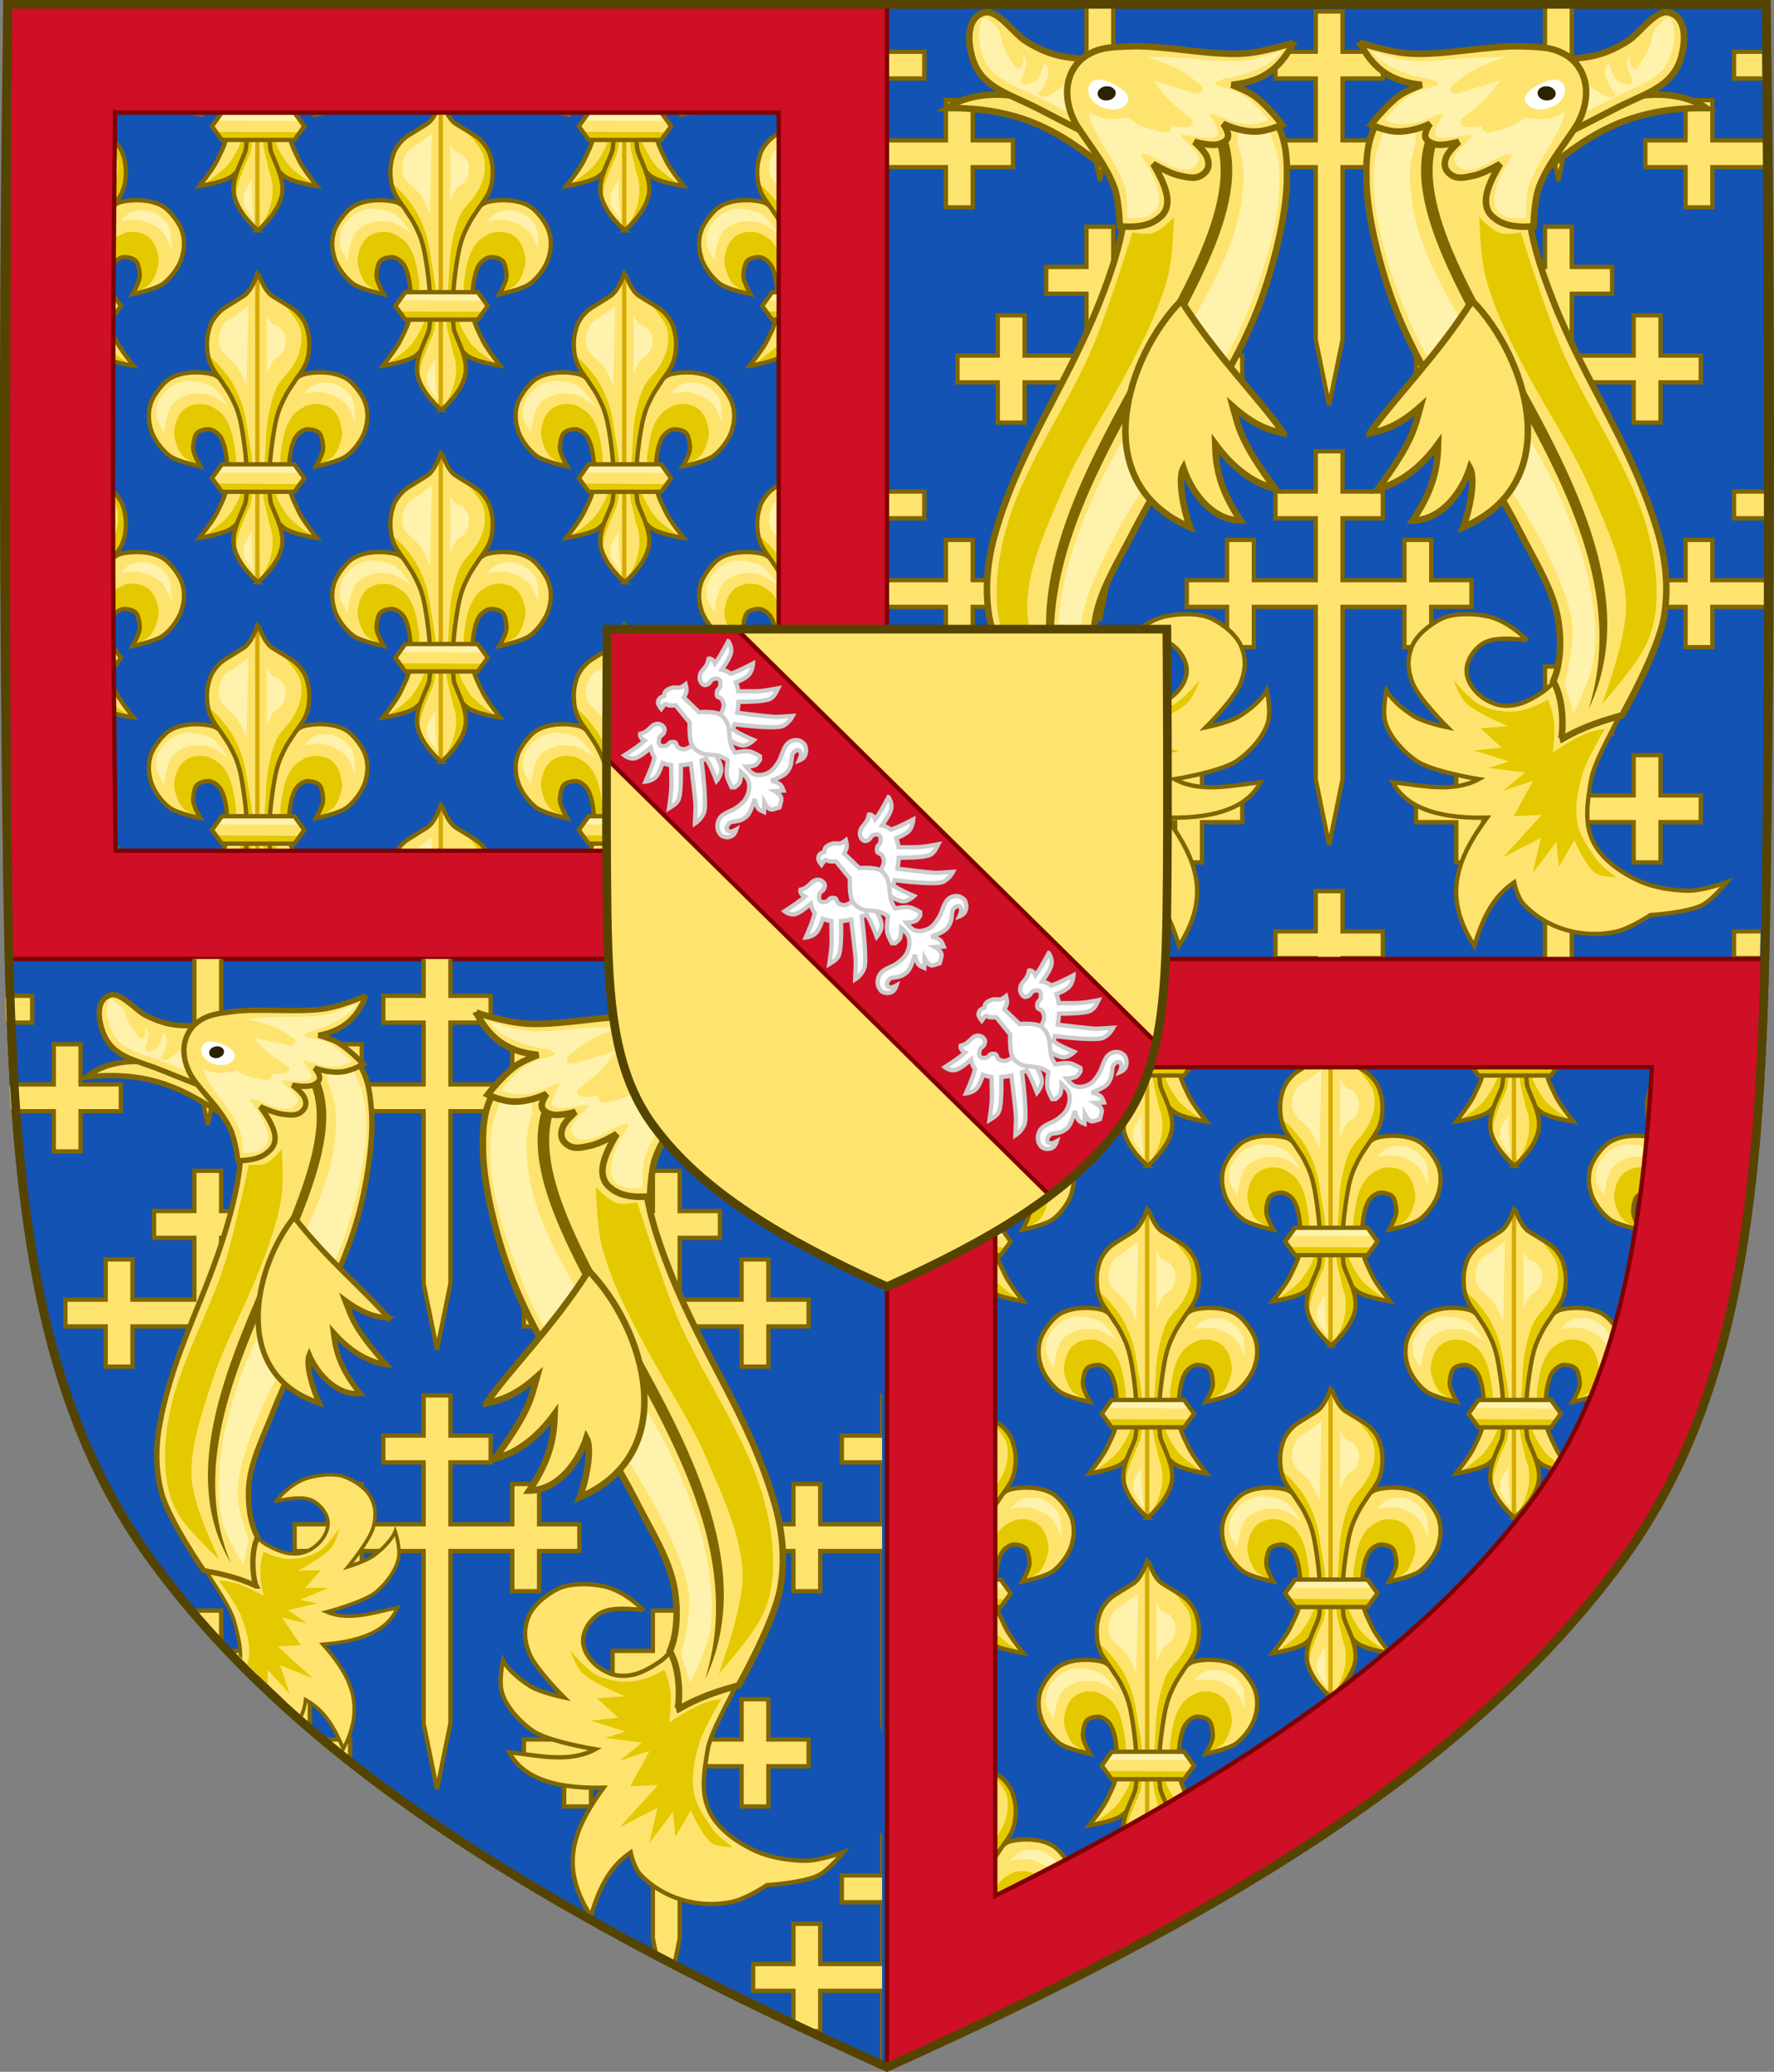 <?xml version="1.0" encoding="UTF-8" standalone="no"?>
<svg
   xmlns:dc="http://purl.org/dc/elements/1.1/"
   xmlns:cc="http://creativecommons.org/ns#"
   xmlns:rdf="http://www.w3.org/1999/02/22-rdf-syntax-ns#"
   xmlns:svg="http://www.w3.org/2000/svg"
   xmlns="http://www.w3.org/2000/svg"
   xmlns:xlink="http://www.w3.org/1999/xlink"
   version="1.1"
   width="409.629"
   height="478.406"
   id="svg3240">
  <rect width="100%" height="100%" fill="#808080" stroke="none"/>
  <defs
     id="defs3242">
    <clipPath
       clipPathUnits="userSpaceOnUse"
       id="clipPath11046">
      <path
         id="use11048"
         d="m 94.299,26.316 c -1.076,67.808 -1.012,135.626 0,203.432 0.086,5.795 0.203,11.437 0.342,17.008 H 297.34 V 26.316 Z"
         style="display:inline;opacity:1;vector-effect:none;fill:#ce0f25;fill-opacity:1;stroke:#800000;stroke-width:1;stroke-linecap:butt;stroke-linejoin:miter;stroke-miterlimit:4;stroke-dasharray:none;stroke-dashoffset:0;stroke-opacity:1;marker:none" />
    </clipPath>
    <clipPath
       clipPathUnits="userSpaceOnUse"
       id="clipPath11139">
      <path
         id="use11141"
         d="m 91.34,28.756 v 255.881 c 75.551,-34.045 134.284,-68.698 169.539,-116.717 26.671,-36.327 31.73,-81.926 33.158,-139.164 z"
         style="display:inline;opacity:1;vector-effect:none;fill:#ce0f25;fill-opacity:1;stroke:#800000;stroke-width:1;stroke-linecap:butt;stroke-linejoin:miter;stroke-miterlimit:4;stroke-dasharray:none;stroke-dashoffset:0;stroke-opacity:1;marker:none" />
    </clipPath>
    <clipPath
       clipPathUnits="userSpaceOnUse"
       id="clipPath11046-5">
      <path
         id="use11048-2"
         d="m 94.299,26.316 c -1.076,67.808 -1.012,135.626 0,203.432 0.086,5.795 0.203,11.437 0.342,17.008 H 297.34 V 26.316 Z"
         style="display:inline;opacity:1;vector-effect:none;fill:#ce0f25;fill-opacity:1;stroke:#800000;stroke-width:1;stroke-linecap:butt;stroke-linejoin:miter;stroke-miterlimit:4;stroke-dasharray:none;stroke-dashoffset:0;stroke-opacity:1;marker:none" />
    </clipPath>
    <clipPath
       clipPathUnits="userSpaceOnUse"
       id="clipPath11139-5">
      <path
         id="use11141-6"
         d="m 91.34,28.756 v 255.881 c 75.551,-34.045 134.284,-68.698 169.539,-116.717 26.671,-36.327 31.73,-81.926 33.158,-139.164 z"
         style="display:inline;opacity:1;vector-effect:none;fill:#ce0f25;fill-opacity:1;stroke:#800000;stroke-width:1;stroke-linecap:butt;stroke-linejoin:miter;stroke-miterlimit:4;stroke-dasharray:none;stroke-dashoffset:0;stroke-opacity:1;marker:none" />
    </clipPath>
    <clipPath
       id="clipPath5282"
       clipPathUnits="userSpaceOnUse">
      <use
         style="stroke-width:0.826"
         height="100%"
         width="100%"
         transform="matrix(-1.207,0.115,0.116,1.203,588.451,-291.908)"
         id="use5284"
         xlink:href="#path7014-6-7-28-3-7-9"
         y="0"
         x="0" />
    </clipPath>
  </defs>
  <g
     transform="translate(-92.529,-25.312)"
     id="layer1">
    <path
       d="m 94.298,26.317 c -1.076,67.808 -1.012,135.625 0,203.431 0.975,65.329 4.234,116.31 33.501,156.172 35.255,48.019 93.988,82.671 169.54,116.716 75.551,-34.045 134.285,-68.698 169.54,-116.716 29.267,-39.863 32.526,-90.843 33.501,-156.172 1.012,-67.806 1.076,-135.623 0,-203.431 l -406.082,0 z"
       id="path7014-6-7-28-3-7-9"
       style="fill:#1353b4;fill-opacity:1;stroke:none;display:inline" />
    <use
       style="stroke-width:1.25"
       x="0"
       y="0"
       xlink:href="#g12449"
       id="use11000"
       transform="matrix(0.8,0,0,0.8,244.538,243.339)"
       width="100%"
       height="100%"
       clip-path="url(#clipPath11139)" />
    <path
       d="m 500.38,26.317 c 1.076,67.808 1.012,135.625 0,203.431 -0.975,65.329 -4.234,116.31 -33.501,156.172 -35.255,48.019 -93.988,82.671 -169.54,116.716 -75.551,-34.045 -134.285,-68.698 -169.54,-116.716 -29.267,-39.863 -32.526,-90.843 -33.501,-156.172 -1.012,-67.806 -1.076,-135.623 0,-203.431 H 297.339 Z"
       id="path12506"
       style="display:inline;fill:none;stroke:#554400;stroke-width:2;stroke-miterlimit:4;stroke-dasharray:none" />
    <g
       style="stroke-width:1.25"
       transform="matrix(0.8,0,0,0.8,39.085,27.307)"
       id="g11044"
       clip-path="url(#clipPath11046)">
      <g
         style="stroke-width:1.578"
         id="g12449"
         transform="matrix(0.792,0,0,0.792,-410.567,-163.578)"
         clip-path="none">
        <g
           style="stroke-width:1.578"
           id="g10679">
          <use
             style="stroke-width:1.578"
             height="100%"
             width="100%"
             transform="matrix(-1,0,0,1,1393.628,0)"
             id="use10874"
             xlink:href="#g10872"
             y="0"
             x="0" />
          <g
             style="stroke-width:1.578"
             id="g10872">
            <path
               d="m 708.226,380.436 c -0.503,-4.729 -0.235,-13.65 2.253,-17.703 0.841,-1.37 2.901,-2.965 4.506,-2.897 1.582,0.067 3.76,0.534 4.506,1.931 0.684,1.28 1.129,4.029 0.966,5.472 -0.226,2.004 -2.575,6.116 -2.575,6.116 0,0 8.417,-1.689 11.266,-3.863 2.819,-2.15 5.861,-6.227 6.759,-9.656 0.308,-1.177 1.512,-4.982 -0.008,-9.546 -0.882,-2.65 -3.535,-6.195 -5.588,-7.962 -5.361,-4.614 -15.772,-3.273 -17.901,-2.126 -2.816,1.517 -6.247,4.743 -7.403,7.725 -0.897,2.315 -2.763,9.147 -3.219,11.588 -0.93,4.98 -1.201,6.859 -1.609,11.909 -0.281,3.466 -1.054,6.579 -0.322,9.978 0.395,1.832 0.887,6.035 1.958,8.803 1.076,2.783 2.732,4.128 4.158,5.359 2.913,2.515 12.231,3.863 12.231,3.863 0,0 -5.12,-6.459 -6.438,-9.334 -1.565,-3.415 -3.143,-5.921 -3.541,-9.656 z"
               id="path11823"
               style="display:inline;opacity:1;vector-effect:none;fill:#fee46e;fill-opacity:1;stroke:none;stroke-width:1.082;stroke-linecap:butt;stroke-linejoin:miter;stroke-miterlimit:4;stroke-dasharray:none;stroke-dashoffset:0;stroke-opacity:1" />
            <path
               style="fill:#e4c900;fill-opacity:1;fill-rule:evenodd;stroke:none;stroke-width:2.152"
               id="path6917-9-7-7-1-2-7-0"
               d="m 716.882,398.898 -2.455,-0.039 -7.863,-2.471 -9.436,-8.313 2.532,-14.87 c 0,0 2.728,8.967 4.495,12.556 1.026,2.083 2.621,4.795 4.185,6.51 2.187,2.399 8.542,6.626 8.542,6.626 z" />
            <path
               style="display:inline;fill:#e4c900;fill-opacity:1;fill-rule:evenodd;stroke:none;stroke-width:2.152"
               id="path6919-8-8-2-1-2-1-21"
               d="m 718.142,373.136 c 0,0 4.787,-2.019 6.213,-3.642 1.521,-1.731 2.54,-4.812 2.999,-7.07 0.346,-1.701 -0.498,-5.309 -1.285,-6.856 -1.19,-2.337 -2.648,-3.688 -5.142,-4.499 -1.711,-0.557 -4.312,-0.628 -5.999,0 -1.751,0.651 -4.202,2.173 -5.356,3.642 -1.741,2.215 -2.767,4.76 -3.428,7.499 -0.407,1.687 -1.322,6.835 -1.285,8.57 0.032,1.544 0.214,6.427 0.214,6.427 l 3.214,5.356 0.08,-0.244 -0.24,-8.882 v -3.721 l 1.68,-5.761 2.761,-3.721 3.241,-0.48 3.121,1.56 1.32,3.361 -0.24,4.081 -1.868,4.38 z" />
            <path
               style="display:inline;fill:none;stroke:#806600;stroke-width:1.578;stroke-linecap:butt;stroke-linejoin:miter;stroke-miterlimit:4;stroke-dasharray:none;stroke-opacity:1"
               id="path6927-4-1-2-0-0-7-6"
               d="m 708.226,380.436 c -0.503,-4.729 -0.235,-13.65 2.253,-17.703 0.841,-1.37 2.901,-2.965 4.506,-2.897 1.582,0.067 3.76,0.534 4.506,1.931 0.684,1.28 1.129,4.029 0.966,5.472 -0.226,2.004 -2.575,6.116 -2.575,6.116 0,0 8.417,-1.689 11.266,-3.863 2.819,-2.15 5.861,-6.227 6.759,-9.656 0.308,-1.177 1.512,-4.982 -0.008,-9.546 -0.882,-2.65 -3.535,-6.195 -5.588,-7.962 -5.361,-4.614 -15.772,-3.273 -17.901,-2.126 -2.816,1.517 -6.247,4.743 -7.403,7.725 -0.897,2.315 -2.763,9.147 -3.219,11.588 -0.93,4.98 -1.201,6.859 -1.609,11.909 -0.281,3.466 -1.054,6.579 -0.322,9.978 0.395,1.832 0.887,6.035 1.958,8.803 1.076,2.783 2.732,4.128 4.158,5.359 2.913,2.515 12.231,3.863 12.231,3.863 0,0 -5.12,-6.459 -6.438,-9.334 -1.565,-3.415 -3.143,-5.921 -3.541,-9.656 z" />
          </g>
          <path
             d="m 662.603,360.893 c 0,0 0.417,-3.299 0.785,-4.905 0.453,-1.976 1.45,-4.712 2.943,-6.083 1.578,-1.449 3.97,-2.587 6.083,-2.943 1.858,-0.313 4.452,-0.265 6.279,0.196 1.404,0.355 3.081,1.404 4.317,2.158 0.935,0.571 2.943,2.158 2.943,2.158 0,0 -3.651,-5.79 -6.083,-7.26 -2.371,-1.434 -6.256,-2.034 -9.026,-1.962 -2.013,0.052 -4.21,1.043 -5.886,2.158 -1.99,1.324 -4.127,4.019 -4.905,6.279 -0.556,1.614 -0.487,4.054 0,5.69 0.522,1.752 2.551,4.513 2.551,4.513 z"
             id="path6929-8-5-60-8-0-23-5"
             style="fill:#fff2ac;fill-opacity:1;fill-rule:evenodd;stroke:none;stroke-width:2.152" />
          <path
             d="m 713.619,346.766 c 0,0 4.985,-0.823 7.064,-0.392 2.578,0.534 5.966,2.085 7.849,3.924 1.62,1.583 3.532,6.671 3.532,6.671 0,0 0.158,-5.34 -0.589,-7.456 -0.451,-1.278 -1.518,-2.85 -2.551,-3.728 -1.585,-1.347 -4.199,-2.914 -6.279,-2.943 -1.092,-0.015 -3.593,-0.071 -5.074,0.607 -2.522,1.154 -3.952,3.317 -3.952,3.317 z"
             id="path6931-5-3-3-5-8-98-1"
             style="fill:#fff2ac;fill-opacity:1;fill-rule:evenodd;stroke:none;stroke-width:2.152" />
          <g
             transform="matrix(0.876,0,0,0.876,249.789,-332.882)"
             id="g6935-8-5-9-3-1-8-9"
             style="stroke-width:1.235;stroke-miterlimit:4;stroke-dasharray:none">
            <path
               d="m 510,854 c 0,0 8.581,-7.038 10,-15 1.277,-7.162 -4.41,-15.552 -4.841,-18.925 -1.724,-13.492 1.929,-31.467 2.259,-32.936 1.308,-5.836 2.954,-8.333 3.83,-10.244 0.631,-1.376 2.433,-4.111 4.236,-6.763 1.034,-1.522 3.338,-4.355 4.511,-7.237 1.244,-3.054 1.329,-6.163 1.347,-7.823 0.031,-2.826 -0.503,-5.231 -1.253,-7.532 -0.713,-2.188 -3.037,-5.768 -6.404,-7.826 -3.63,-2.218 -6.565,-4.002 -7.682,-4.708 C 512.314,732.673 510.044,725 510,725 c -0.043,0 -2.314,7.673 -6.003,10.006 -1.117,0.706 -3.918,2.49 -7.548,4.708 -3.367,2.058 -5.691,5.638 -6.404,7.826 -0.75,2.301 -1.284,4.706 -1.253,7.532 0.018,1.66 0.103,4.769 1.347,7.823 1.173,2.882 3.477,5.715 4.511,7.237 1.802,2.652 3.605,5.388 4.236,6.763 0.876,1.911 2.522,4.408 3.83,10.244 0.329,1.469 3.982,19.444 2.259,32.936 C 504.544,823.448 498.723,831.838 500,839 c 1.419,7.962 10,15 10,15 z"
               id="path6937-3-4-49-7-7-07-9"
               style="display:inline;fill:#fee46e;fill-opacity:1;fill-rule:evenodd;stroke:none;stroke-width:1.235" />
            <path
               d="M 510,854 509.989,726.045"
               id="path6939-0-3-6-9-6-5-7"
               style="fill:none;stroke:#d4aa00;stroke-width:1.8;stroke-linecap:butt;stroke-linejoin:miter;stroke-miterlimit:4;stroke-dasharray:none;stroke-opacity:1" />
          </g>
          <path
             d="m 696.983,415.339 6.131,-6.839 2.358,-4.481 -0.472,-6.131 -1.651,-6.367 -2.594,-5.66 v -9.197 l 0.943,-9.197 1.179,-10.14 2.594,-8.018 4.245,-5.896 3.537,-6.131 1.415,-3.302 0.707,-5.896 -0.943,-5.66 -2.986,-4.785 -5.74,-3.941 c 0,0 3.401,3.823 5.631,7.419 1.198,1.93 1.183,4.299 1.208,4.844 0.106,2.332 -0.072,3.413 -0.707,5.66 -0.588,2.078 -1.835,4.357 -3.066,6.131 -1.379,1.989 -3.845,4.216 -4.952,6.367 -1.588,3.085 -2.659,7.674 -3.302,11.084 -0.789,4.186 -0.898,9.899 -1.179,14.149 -0.286,4.311 -1.049,10.078 -0.707,14.385 0.217,2.739 1.402,6.579 1.887,8.961 0.335,1.648 1.201,3.756 1.415,5.424 0.207,1.614 0.221,3.812 0,5.424 -0.25,1.82 -0.95,4.198 -1.651,5.896 -0.774,1.874 -3.302,5.896 -3.302,5.896 z"
             id="path6941-6-6-5-6-7-2-9"
             style="fill:#e4c900;fill-opacity:1;fill-rule:evenodd;stroke:none;stroke-width:2.152" />
          <path
             d="m 688.73,404.962 c 0,0 0.144,-3.66 0.472,-5.188 0.455,-2.122 1.595,-4.807 2.358,-6.839 0.726,-1.931 2.166,-4.35 2.594,-6.367 0.94,-4.431 0.736,-10.57 0.472,-15.093 -0.196,-3.356 -1.178,-7.755 -1.651,-11.084 -0.371,-2.615 -1.066,-6.686 -1.887,-9.197 -0.875,-2.678 -2.308,-6.097 -3.773,-8.504 -1.245,-2.045 -2.931,-4.057 -4.481,-5.881 -1.199,-1.411 -4.481,-4.245 -4.481,-4.245 l 0.456,0.172 0.541,2.526 2.165,3.608 2.165,3.969 3.608,5.593 2.345,5.954 1.263,6.315 1.083,8.66 0.541,8.66 v 8.119 l -1.985,4.15 -2.345,6.315 -0.722,5.232 z"
             id="path6943-2-5-1-3-1-58-0"
             style="fill:#e4c900;fill-opacity:1;fill-rule:evenodd;stroke:none;stroke-width:2.152" />
          <path
             d="m 696.755,415.567 c 0,0 7.52,-6.168 8.764,-13.146 1.119,-6.277 -3.865,-13.629 -4.243,-16.586 -1.511,-11.825 1.691,-27.577 1.979,-28.865 1.146,-5.115 2.589,-7.303 3.357,-8.978 0.553,-1.206 2.133,-3.603 3.712,-5.927 0.906,-1.334 2.925,-3.817 3.954,-6.342 1.09,-2.677 1.165,-5.402 1.18,-6.856 0.027,-2.477 -0.441,-4.584 -1.098,-6.601 -0.625,-1.917 -2.661,-5.055 -5.612,-6.858 -3.181,-1.944 -5.753,-3.507 -6.732,-4.126 -3.233,-2.045 -5.223,-8.769 -5.261,-8.769 -0.038,0 -2.028,6.725 -5.261,8.769 -0.979,0.619 -3.433,2.182 -6.615,4.126 -2.951,1.803 -4.987,4.941 -5.612,6.858 -0.658,2.017 -1.125,4.124 -1.098,6.601 0.016,1.455 0.09,4.179 1.18,6.856 1.028,2.526 3.047,5.009 3.954,6.342 1.58,2.324 3.159,4.722 3.712,5.927 0.768,1.675 2.211,3.863 3.357,8.978 0.289,1.288 3.49,17.04 1.979,28.865 -0.378,2.957 -5.479,10.309 -4.36,16.586 1.244,6.978 8.764,13.146 8.764,13.146 z"
             id="path6945-2-9-3-1-4-7-6"
             style="display:inline;fill:none;stroke:#806600;stroke-width:1.578;stroke-linecap:butt;stroke-linejoin:miter;stroke-miterlimit:4;stroke-dasharray:none;stroke-opacity:1" />
          <path
             d="m 692.586,343.917 0.645,-29.006 c 0,0 -3.61,2.707 -5.157,3.867 -1.16,0.87 -3.144,1.644 -3.867,2.901 -1.651,2.869 -2.376,6.029 -0.967,9.024 0.833,1.772 3.827,4.042 5.157,5.479 1.792,1.937 4.19,7.735 4.19,7.735 z"
             id="path6947-5-5-2-5-8-44-5"
             style="fill:#fff2ac;fill-opacity:1;fill-rule:evenodd;stroke:none;stroke-width:2.152" />
          <path
             d="m 699.998,339.405 v -20.949 c 0,0 1.15,2.208 1.934,2.901 0.648,0.572 1.936,0.71 2.578,1.289 0.936,0.844 2.01,2.309 2.256,3.545 0.325,1.637 -0.161,4.017 -0.967,5.479 -0.694,1.259 -2.677,2.077 -3.545,3.223 -0.914,1.206 -2.256,4.512 -2.256,4.512 z"
             id="path6949-2-4-6-8-1-17-17"
             style="fill:#fff2ac;fill-opacity:1;fill-rule:evenodd;stroke:none;stroke-width:2.152" />
          <path
             d="m 694.727,406.44 c -0.269,-2.793 -0.208,-9.346 -0.208,-9.346 0,0 -2.383,3.525 -2.782,5.12 -0.211,0.844 -0.422,2.67 -0.204,3.512 0.499,1.927 3.753,5.883 3.753,5.883 0,0 -0.435,-3.884 -0.559,-5.168 z"
             id="path6951-2-9-9-0-8-84-9"
             style="fill:#fff2ac;fill-opacity:1;fill-rule:evenodd;stroke:none;stroke-width:2.152" />
          <g
             style="stroke-width:1.578"
             id="g10712">
            <path
               style="display:inline;fill:#fee46e;fill-opacity:1;fill-rule:evenodd;stroke:none;stroke-width:1.082;stroke-miterlimit:4;stroke-dasharray:none"
               id="path6959-5-5-39-4-1-4-59"
               d="m 713.65,377.635 -3.618,-5.012 h -26.423 l -3.631,5.012 3.631,4.989 h 26.423 z" />
            <path
               d="m 681.957,375.561 29.97,0.162 -2.214,-3.132 -26.19,-0.054 z"
               id="path6967-0-8-1-0-1-7-8"
               style="fill:#fff2ac;fill-opacity:1;fill-rule:evenodd;stroke:none;stroke-width:1.082;stroke-miterlimit:4;stroke-dasharray:none" />
            <path
               d="m 711.802,379.778 -29.97,-0.162 2.214,3.132 26.19,0.054 z"
               id="path6969-1-8-2-5-0-30-7"
               style="display:inline;fill:#e4c900;fill-opacity:1;fill-rule:evenodd;stroke:none;stroke-width:1.082;stroke-miterlimit:4;stroke-dasharray:none" />
            <path
               d="m 713.65,377.635 -3.618,-5.012 h -26.423 l -3.631,5.012 3.631,4.989 h 26.423 z"
               id="path6971-8-3-6-5-4-0-4"
               style="display:inline;fill:none;stroke:#806600;stroke-width:1.578;stroke-linecap:butt;stroke-linejoin:miter;stroke-miterlimit:4;stroke-dasharray:none;stroke-opacity:1" />
          </g>
        </g>
        <use
           style="stroke-width:1.578"
           height="100%"
           width="100%"
           transform="translate(133.683)"
           id="use10876"
           xlink:href="#g10679"
           y="0"
           x="0" />
        <use
           style="stroke-width:1.578"
           x="0"
           y="0"
           xlink:href="#g10679"
           id="use10878"
           transform="translate(200.525,-62.749)"
           width="100%"
           height="100%" />
        <use
           style="stroke-width:1.578"
           height="100%"
           width="100%"
           transform="translate(66.842,-62.749)"
           id="use10880"
           xlink:href="#g10679"
           y="0"
           x="0" />
        <use
           style="stroke-width:1.578"
           x="0"
           y="0"
           xlink:href="#g10679"
           id="use10882"
           transform="translate(-66.841,-62.749)"
           width="100%"
           height="100%" />
        <use
           style="stroke-width:1.578"
           x="0"
           y="0"
           xlink:href="#g10679"
           id="use10930"
           transform="translate(133.683,-128.227)"
           width="100%"
           height="100%" />
        <use
           style="stroke-width:1.578"
           height="100%"
           width="100%"
           transform="translate(133.683,128.227)"
           id="use10978"
           xlink:href="#g10679"
           y="0"
           x="0" />
        <use
           style="stroke-width:1.578"
           height="100%"
           width="100%"
           transform="translate(200.525,65.477)"
           id="use10980"
           xlink:href="#g10679"
           y="0"
           x="0" />
        <use
           style="stroke-width:1.578"
           x="0"
           y="0"
           xlink:href="#g10679"
           id="use10982"
           transform="translate(66.842,65.477)"
           width="100%"
           height="100%" />
        <use
           style="stroke-width:1.578"
           x="0"
           y="0"
           xlink:href="#g10679"
           id="use10984"
           transform="translate(200.525,193.704)"
           width="100%"
           height="100%" />
        <use
           style="stroke-width:1.578"
           height="100%"
           width="100%"
           transform="translate(66.842,193.704)"
           id="use10986"
           xlink:href="#g10679"
           y="0"
           x="0" />
        <use
           style="stroke-width:1.578"
           height="100%"
           width="100%"
           transform="translate(-66.841,65.477)"
           id="use10988"
           xlink:href="#g10679"
           y="0"
           x="0" />
        <use
           style="stroke-width:1.578"
           x="0"
           y="0"
           xlink:href="#g10679"
           id="use10990"
           transform="translate(-66.841,193.704)"
           width="100%"
           height="100%" />
        <use
           style="stroke-width:1.578"
           height="100%"
           width="100%"
           transform="translate(0,-128.227)"
           id="use10992"
           xlink:href="#g10679"
           y="0"
           x="0" />
        <use
           style="stroke-width:1.578"
           x="0"
           y="0"
           xlink:href="#g10679"
           id="use10994"
           transform="translate(0,128.227)"
           width="100%"
           height="100%" />
      </g>
    </g>
    <g
       id="g11044-1"
       clip-path="url(#clipPath11046-5)"
       transform="matrix(-1,0,0,1,593.552,2.4263164e-5)">
      <g
         style="stroke-width:1.262"
         id="g12449-8"
         transform="matrix(0.792,0,0,0.792,-410.567,-163.578)"
         clip-path="none">
        <g
           style="stroke-width:1.122"
           transform="matrix(1.125,0,0,1.124,-86.937,-45.007)"
           id="g10679-0">
          <path
             style="display:inline;opacity:1;vector-effect:none;fill:#fee46e;fill-opacity:1;stroke:#806600;stroke-width:1.122;stroke-linecap:butt;stroke-linejoin:miter;stroke-miterlimit:4;stroke-dasharray:none;stroke-dashoffset:0;stroke-opacity:1;marker:none"
             id="path1415-7-3-6-9-2-8"
             d="m 699.998,396.126 -3.479,17.095 -3.479,-17.095 v -6.436 -38.28 h -16.028 v 10.435 h -6.957 v -10.435 h -10.436 v -6.957 h 10.436 v -10.435 h 6.957 v 10.435 h 16.028 v -16.027 h -10.436 v -6.956 h 10.436 v -10.435 h 6.957 v 10.435 h 10.436 v 6.956 h -10.436 v 16.027 h 16.028 v -10.435 h 6.957 v 10.435 h 10.436 v 6.957 h -10.436 v 10.435 h -6.957 v -10.435 h -16.028 v 38.28 z" />
        </g>
        <use
           height="100%"
           width="100%"
           transform="translate(133.683)"
           id="use10876-1"
           xlink:href="#g10679-0"
           y="0"
           x="0" />
        <use
           x="0"
           y="0"
           xlink:href="#g10679-0"
           id="use10878-2"
           transform="translate(200.525,-62.749)"
           width="100%"
           height="100%" />
        <use
           height="100%"
           width="100%"
           transform="translate(66.842,-62.749)"
           id="use10880-6"
           xlink:href="#g10679-0"
           y="0"
           x="0" />
        <use
           x="0"
           y="0"
           xlink:href="#g10679-0"
           id="use10882-5"
           transform="translate(-66.841,-62.749)"
           width="100%"
           height="100%" />
        <use
           x="0"
           y="0"
           xlink:href="#g10679-0"
           id="use10930-2"
           transform="translate(133.683,-128.227)"
           width="100%"
           height="100%" />
        <use
           height="100%"
           width="100%"
           transform="translate(133.683,128.227)"
           id="use10978-1"
           xlink:href="#g10679-0"
           y="0"
           x="0" />
        <use
           height="100%"
           width="100%"
           transform="translate(200.525,65.477)"
           id="use10980-6"
           xlink:href="#g10679-0"
           y="0"
           x="0" />
        <use
           x="0"
           y="0"
           xlink:href="#g10679-0"
           id="use10982-8"
           transform="translate(66.842,65.477)"
           width="100%"
           height="100%" />
        <use
           x="0"
           y="0"
           xlink:href="#g10679-0"
           id="use10984-9"
           transform="translate(200.525,193.704)"
           width="100%"
           height="100%" />
        <use
           height="100%"
           width="100%"
           transform="translate(66.842,193.704)"
           id="use10986-2"
           xlink:href="#g10679-0"
           y="0"
           x="0" />
        <use
           height="100%"
           width="100%"
           transform="translate(-66.841,65.477)"
           id="use10988-9"
           xlink:href="#g10679-0"
           y="0"
           x="0" />
        <use
           x="0"
           y="0"
           xlink:href="#g10679-0"
           id="use10990-0"
           transform="translate(-66.841,193.704)"
           width="100%"
           height="100%" />
        <use
           height="100%"
           width="100%"
           transform="translate(0,-128.227)"
           id="use10992-6"
           xlink:href="#g10679-0"
           y="0"
           x="0" />
        <use
           x="0"
           y="0"
           xlink:href="#g10679-0"
           id="use10994-8"
           transform="translate(0,128.227)"
           width="100%"
           height="100%" />
      </g>
    </g>
    <path
       id="path4731"
       d="m 94.299,26.316 c -1.076,67.808 -1.012,135.626 0,203.432 0.086,5.795 0.203,11.437 0.342,17.008 H 297.34 V 26.316 Z m 24.807,25 H 272.34 V 221.756 H 119.236 C 118.448,164.929 118.434,108.113 119.105,51.316 Z"
       style="color:#000000;font-style:normal;font-variant:normal;font-weight:normal;font-stretch:normal;font-size:medium;line-height:normal;font-family:sans-serif;font-variant-ligatures:normal;font-variant-position:normal;font-variant-caps:normal;font-variant-numeric:normal;font-variant-alternates:normal;font-feature-settings:normal;text-indent:0;text-align:start;text-decoration:none;text-decoration-line:none;text-decoration-style:solid;text-decoration-color:#000000;letter-spacing:normal;word-spacing:normal;text-transform:none;writing-mode:lr-tb;direction:ltr;text-orientation:mixed;dominant-baseline:auto;baseline-shift:baseline;text-anchor:start;white-space:normal;shape-padding:0;clip-rule:nonzero;display:inline;overflow:visible;visibility:visible;opacity:1;isolation:auto;mix-blend-mode:normal;color-interpolation:sRGB;color-interpolation-filters:linearRGB;solid-color:#000000;solid-opacity:1;vector-effect:none;fill:#ce0f25;fill-opacity:1;fill-rule:nonzero;stroke:#800000;stroke-width:1;stroke-linecap:butt;stroke-linejoin:miter;stroke-miterlimit:4;stroke-dasharray:none;stroke-dashoffset:0;stroke-opacity:1;marker:none;color-rendering:auto;image-rendering:auto;shape-rendering:auto;text-rendering:auto;enable-background:accumulate;font-variant-east_asian:normal" />
    <path
       id="path4733"
       d="m 297.34,246.756 v 255.881 c 75.551,-34.045 134.284,-68.698 169.539,-116.717 26.671,-36.327 31.73,-81.926 33.158,-139.164 z m 25,25 h 151.621 c -2.488,42.728 -9.057,74.61 -27.234,99.369 -25.671,34.964 -68.109,63.915 -124.387,91.939 z"
       style="color:#000000;font-style:normal;font-variant:normal;font-weight:normal;font-stretch:normal;font-size:medium;line-height:normal;font-family:sans-serif;font-variant-ligatures:normal;font-variant-position:normal;font-variant-caps:normal;font-variant-numeric:normal;font-variant-alternates:normal;font-feature-settings:normal;text-indent:0;text-align:start;text-decoration:none;text-decoration-line:none;text-decoration-style:solid;text-decoration-color:#000000;letter-spacing:normal;word-spacing:normal;text-transform:none;writing-mode:lr-tb;direction:ltr;text-orientation:mixed;dominant-baseline:auto;baseline-shift:baseline;text-anchor:start;white-space:normal;shape-padding:0;clip-rule:nonzero;display:inline;overflow:visible;visibility:visible;opacity:1;isolation:auto;mix-blend-mode:normal;color-interpolation:sRGB;color-interpolation-filters:linearRGB;solid-color:#000000;solid-opacity:1;vector-effect:none;fill:#ce0f25;fill-opacity:1;fill-rule:nonzero;stroke:#800000;stroke-width:1;stroke-linecap:butt;stroke-linejoin:miter;stroke-miterlimit:4;stroke-dasharray:none;stroke-dashoffset:0;stroke-opacity:1;marker:none;color-rendering:auto;image-rendering:auto;shape-rendering:auto;text-rendering:auto;enable-background:accumulate;font-variant-east_asian:normal" />
    <use
       x="0"
       y="0"
       xlink:href="#g12449-8"
       id="use11000-8"
       transform="matrix(-1,0,0,1,387.552,218)"
       width="100%"
       height="100%"
       clip-path="url(#clipPath11139-5)" />
    <g
       transform="matrix(-1,0,0,1,797.724,0)"
       id="g5217">
      <g
         id="g5193">
        <path
           style="fill:#fee46e;fill-opacity:1;stroke:none;stroke-width:1.5;stroke-miterlimit:4;stroke-dasharray:none"
           d="m 352.595,173.139 c 0,0 3.071,-0.426 5.767,-0.328 1.728,0.063 3.61,0.457 4.843,1.386 2.111,1.591 3.514,4.072 3.331,6.389 -0.186,2.348 -1.974,4.788 -4.381,6.241 -2.226,1.344 -4.162,1.737 -6.859,1.255 -2.301,-0.411 -4.905,-1.996 -6.648,-3.222 -4.284,-3.013 -6.593,-11.021 -6.593,-11.021 l -13.254,5.26 c 0,0 -1.252,2.791 0.308,6.802 2.33,5.992 7.881,14.569 8.697,19.538 0.812,4.941 1.785,10.162 -0.774,14.788 -1.976,3.573 -6.024,6.563 -10.348,8.51 -3.283,1.479 -7.197,2.114 -10.949,2.243 -3.674,0.126 -9.269,-1.973 -9.269,-1.973 0,0 3.491,4.421 6.16,5.54 3.808,1.597 11.502,2.073 11.502,2.073 0,0 4.752,3.188 8.077,3.87 8.113,1.664 16.077,-1.018 21.085,-6.277 1.64,-1.723 2.276,-5.164 2.276,-5.164 5.068,3.518 7.221,8.306 9.211,14.648 4.302,-6.642 4.958,-12.306 3.442,-17.701 -1.127,-4.012 -3.456,-7.875 -6.38,-11.88 13.273,0.313 19.263,-3.355 21.781,-8.196 -6.94,0.81 -13.989,2.503 -19.87,-0.69 0,0 10.794,-1.735 14.394,-4.234 3.601,-2.499 6.337,-6.022 7.142,-8.848 0.805,-2.826 -0.233,-7.422 -0.233,-7.422 0,0 -1.334,2.816 -6.346,5.958 -2.371,1.486 -7.743,2.58 -7.743,2.58 0,0 6.6,-6.578 8.026,-10.174 1.163,-2.931 1.349,-5.701 0.135,-8.575 -1.059,-2.508 -3.952,-4.975 -6.824,-6.35 -2.762,-1.322 -6.946,-1.221 -10.153,-0.647 -5.184,0.927 -9.552,5.62 -9.552,5.62 z"
           id="path38454" />
        <path
           style="fill:#e4c900;fill-opacity:1;stroke:none;stroke-width:1;stroke-miterlimit:4;stroke-dasharray:none"
           d="m 334.593,193.634 c 4.135,0.388 7.463,2.399 12.069,5.423 -0.536,-4.344 -0.736,-8.222 1.141,-12.184 0,0 4.025,2.445 7.594,2.709 2.905,0.215 6.185,-0.377 8.521,-1.795 2.313,-1.404 5.648,-5.459 5.648,-5.459 0,0 -1.208,3.695 -2.859,5.312 -2.482,2.43 -9.817,5.357 -9.817,5.357 l 6.436,0.468 -4.862,4.494 6.417,0.648 -8.134,2.537 4.711,1.478 -8.447,1.073 5.124,4.215 -6.942,-2.302 4.485,8.172 -6.454,-0.288 8.947,9.821 -8.794,-4.559 1.931,8.24 -5.5,-7.312 -0.594,5.772 -3.537,-6.137 c 0,0 -2.485,5.929 -4.946,7.659 -1.21,0.851 -4.722,0.877 -4.722,0.877 0,0 3.498,-2.534 4.595,-4.144 1.599,-2.348 3.698,-5.194 4.292,-8.05 0.804,-3.864 -0.019,-7.862 -1.117,-11.646 -1.054,-3.632 -5.185,-10.378 -5.185,-10.378 z"
           id="path38456" />
        <path
           style="display:inline;fill:none;stroke:#806600;stroke-width:1;stroke-linecap:butt;stroke-linejoin:miter;stroke-miterlimit:4;stroke-dasharray:none;stroke-opacity:1"
           d="m 352.595,173.139 c 0,0 3.071,-0.426 5.767,-0.328 1.728,0.063 3.61,0.457 4.843,1.386 2.111,1.591 3.514,4.072 3.331,6.389 -0.186,2.348 -1.974,4.788 -4.381,6.241 -2.226,1.344 -4.162,1.737 -6.859,1.255 -2.301,-0.411 -4.905,-1.996 -6.648,-3.222 -4.284,-3.013 -6.593,-11.021 -6.593,-11.021 l -13.254,5.26 c 0,0 -1.252,2.791 0.308,6.803 2.33,5.992 7.881,14.569 8.697,19.538 0.812,4.941 1.785,10.162 -0.774,14.788 -1.976,3.573 -6.024,6.563 -10.348,8.51 -3.283,1.479 -7.197,2.114 -10.949,2.243 -3.674,0.126 -9.269,-1.973 -9.269,-1.973 0,0 3.491,4.421 6.16,5.54 3.808,1.597 11.502,2.073 11.502,2.073 0,0 4.752,3.188 8.077,3.87 8.113,1.664 16.077,-1.018 21.085,-6.277 1.64,-1.723 2.276,-5.164 2.276,-5.164 5.068,3.518 7.221,8.306 9.211,14.648 4.302,-6.642 4.958,-12.306 3.442,-17.701 -1.127,-4.012 -3.456,-7.875 -6.38,-11.88 13.273,0.313 19.263,-3.355 21.781,-8.196 -6.94,0.81 -13.989,2.503 -19.87,-0.69 0,0 10.794,-1.735 14.394,-4.234 3.601,-2.499 6.337,-6.022 7.142,-8.848 0.805,-2.826 -0.233,-7.422 -0.233,-7.422 0,0 -1.334,2.816 -6.346,5.958 -2.371,1.486 -7.743,2.58 -7.743,2.58 0,0 6.6,-6.578 8.026,-10.174 1.163,-2.931 1.349,-5.701 0.135,-8.575 -1.059,-2.508 -3.952,-4.975 -6.824,-6.35 -2.762,-1.322 -6.946,-1.221 -10.153,-0.647 -5.184,0.927 -9.552,5.62 -9.552,5.62 z"
           id="path38458" />
      </g>
      <g
         id="g5185">
        <path
           style="fill:#fee46e;fill-opacity:1;stroke:#806600;stroke-width:1.5;stroke-linecap:butt;stroke-linejoin:miter;stroke-miterlimit:4;stroke-dasharray:none;stroke-opacity:1"
           d="m 344.877,196.184 c -5.438,-3.221 -9.823,-4.421 -14.257,-5.717 0,0 -8.418,-14.877 -9.702,-22.938 -1.046,-6.568 -0.371,-13.031 1.546,-19.533 5.871,-19.915 16.276,-33.461 24.012,-53.016 6.408,-16.198 8.388,-27.44 2.614,-43.443 l 5.823,-7 14.279,0.999 c 0,0 12.232,1.055 16.142,5.438 4.281,4.799 4.485,10.613 4.331,16.528 -0.221,8.476 -3.512,20.947 -6.706,29.104 -7.263,18.548 -19.85,34.01 -29.017,52.067 -3.257,6.415 -7.357,12.779 -8.51,19.586 -0.698,4.122 -0.833,9.913 1.093,14.341 -2.94,5.058 -2.084,13.566 -1.647,13.585 z"
           id="path38462" />
        <path
           style="color:#000000;font-style:normal;font-variant:normal;font-weight:normal;font-stretch:normal;font-size:medium;line-height:normal;font-family:Sans;-inkscape-font-specification:Sans;text-indent:0;text-align:start;text-decoration:none;text-decoration-line:none;letter-spacing:normal;word-spacing:normal;text-transform:none;writing-mode:lr-tb;direction:ltr;baseline-shift:baseline;text-anchor:start;display:inline;overflow:visible;visibility:visible;fill:#806600;fill-opacity:1;stroke:none;stroke-width:1;stroke-miterlimit:4;stroke-dasharray:none;marker:none;enable-background:accumulate"
           d="m 371.5,49.874 -2.183,1.248 c 6.229,6.796 6.183,15.625 2.775,26.01 -3.408,10.385 -10.19,22.223 -17.114,34.704 -13.848,24.961 -28.317,52.608 -16.621,77.18 -8.329,-26.913 5.792,-52.306 19.1,-76.413 6.915,-12.464 13.728,-24.329 17.228,-34.994 3.5,-10.665 3.664,-20.261 -3.185,-27.734 z"
           id="path38464" />
        <path
           style="fill:#fff2ac;fill-opacity:1;stroke:none;stroke-width:1;stroke-miterlimit:4;stroke-dasharray:none"
           d="m 341.836,189.913 2.109,-6.613 c 0,0 -2.267,-8.778 -1.855,-13.217 0.499,-5.368 2.816,-10.61 5.187,-15.697 6.81,-14.612 17.72,-27.925 25.767,-42.166 2.389,-4.227 4.853,-8.45 6.678,-12.837 3.187,-7.66 5.974,-15.477 7.41,-23.423 0.784,-4.339 1.138,-8.765 0.634,-13.106 -0.291,-2.51 -2.1,-7.359 -2.1,-7.359 l -7.139,-0.039 -0.258,2.504 c 0,0 1.371,4.85 1.389,7.328 0.038,5.114 -0.937,10.283 -2.641,15.252 -3.737,10.899 -10.816,20.982 -16.446,31.404 -4.981,9.222 -11.145,18.094 -15.334,27.541 -3.106,7.004 -5.849,14.17 -7.21,21.476 -1.066,5.722 -1.664,11.597 -0.708,17.294 0.678,4.04 4.515,11.659 4.515,11.659 z"
           id="path38466" />
        <path
           style="fill:#e4c900;fill-opacity:1;stroke:none;stroke-width:1;stroke-miterlimit:4;stroke-dasharray:none"
           d="m 335.293,187.897 c 0,0 -5.848,-15.287 -5.572,-23.186 0.313,-8.934 4.512,-17.642 8.138,-26.18 3.871,-9.116 9.707,-17.681 14.458,-26.554 4.048,-7.56 7.813,-14.979 9.887,-22.825 1.189,-4.499 1.41,-13.7 1.41,-13.7 0,0 -2.845,3.09 -4.989,3.71 -1.449,0.419 -4.586,-0.204 -4.586,-0.204 0,0 -5.425,17.326 -8.938,25.817 -5.709,13.799 -15.305,26.669 -19.687,40.739 -1.856,5.96 -2.933,12.135 -2.713,18.23 0.125,3.482 0.783,7.009 2.295,10.261 2.344,5.043 10.297,13.894 10.297,13.894 z"
           id="path38468" />
      </g>
      <g
         id="g5175">
        <path
           style="fill:#fee46e;fill-opacity:1;stroke:#806600;stroke-width:1.5;stroke-linecap:butt;stroke-linejoin:miter;stroke-miterlimit:4;stroke-dasharray:none;stroke-opacity:1"
           d="M 352.605,67.638 C 341.543,59.85 333.159,50.039 311.182,50.267 c 7.063,-4.685 19.078,-4.751 35.811,4.66 z"
           id="path38472" />
      </g>
      <g
         id="g5172">
        <path
           style="display:inline;fill:#fee46e;fill-opacity:1;stroke:none;stroke-width:1;stroke-miterlimit:4;stroke-dasharray:none"
           d="m 351.344,39.289 c 0,0 -9.576,-0.026 -14.372,-1.151 -2.903,-0.681 -5.546,-2.008 -7.862,-3.517 -2.523,-1.643 -6.259,-7.207 -9.259,-6.439 -5.025,1.287 -3.546,9.047 -2.274,11.951 2.392,5.462 8.038,6.941 14.039,9.951 5.024,2.52 9.847,5.312 15.246,7.39 z"
           id="path38476" />
        <path
           style="fill:none;stroke:#806600;stroke-width:1.5;stroke-linecap:butt;stroke-linejoin:miter;stroke-miterlimit:4;stroke-dasharray:none;stroke-opacity:1"
           d="m 351.344,39.289 c 0,0 -9.576,-0.026 -14.372,-1.151 -2.903,-0.681 -5.546,-2.008 -7.862,-3.517 -2.523,-1.643 -6.259,-7.207 -9.259,-6.439 -5.025,1.287 -3.546,9.047 -2.274,11.951 2.392,5.462 8.038,6.941 14.039,9.951 5.024,2.52 9.847,5.312 15.246,7.39 z"
           id="path38478" />
        <path
           id="path38480"
           d="m 320.136,29.26 c -0.287,0.204 -0.644,0.294 -0.867,0.683 -0.404,0.703 -0.626,1.738 -0.671,2.857 -0.091,2.238 0.585,4.833 1.135,6.087 1.076,2.457 2.784,3.919 5.079,5.246 2.295,1.327 5.167,2.455 8.267,4.01 4.216,2.115 8.242,4.283 12.452,6.132 l -0.099,-12.078 c -1.666,-0.071 -3.33,-0.272 -5.007,-0.65 -0.078,0.156 -0.07,0.148 -0.159,0.321 -0.424,0.827 -0.883,1.73 -1.379,2.399 -0.723,0.976 -1.808,1.677 -2.705,2.242 -0.897,0.565 -1.652,0.976 -1.652,0.976 -0.642,0.317 -1.537,0.267 -2.095,-0.115 -0.558,-0.383 0.451,-1.103 0.773,-1.639 0,0 1.067,-2.031 1.386,-3.12 0.033,-1.257 -0.058,-2.28 -0.945,-2.598 -0.989,2.535 -0.885,3.864 -3.397,4.624 -0.417,0.088 -0.73,0.164 -0.73,0.164 -1.229,0.196 -1.469,-0.78 -1.008,-1.696 0,0 0.856,-1.656 1.016,-3.031 0.1,-0.854 -0.524,-1.539 -0.406,-1.838 -0.412,0.055 -0.2,1.196 -0.52,2.014 -0.278,0.713 -1.105,1.143 -1.243,0.883 -0.146,-0.277 -0.474,-0.464 -0.835,-0.998 -0.763,-1.129 -1.771,-2.9 -2.197,-3.963 -0.66,-1.647 -0.664,-3.073 -1.228,-3.959 -0.537,-0.844 -2.065,-2.16 -2.967,-2.954 z"
           style="display:inline;fill:#fff2ac;fill-opacity:1;stroke:none;stroke-width:1;stroke-miterlimit:4;stroke-dasharray:none" />
      </g>
      <g
         id="g5164">
        <path
           style="fill:#fee46e;fill-opacity:1;stroke:none;stroke-width:1;stroke-miterlimit:4;stroke-dasharray:none"
           d="m 391.229,35.129 c 0,0 -6.745,2.303 -12.016,2.575 -7.551,0.389 -18.193,-1.984 -25.748,-1.688 -4.021,0.157 -6.886,0.141 -10.069,2.121 -2.552,1.588 -3.974,4.328 -4.333,6.838 -0.465,3.256 0.546,6.967 2.443,9.845 3.361,5.096 6.371,8.649 8.276,13.62 1.19,3.103 1.308,9.118 1.308,9.118 5.182,0.437 7.628,-0.624 9.38,-2.152 2.994,-2.611 1.476,-6.948 -1.677,-12.244 0,0 3.592,2.163 6.116,2.706 2.112,0.455 3.784,0.91 5.388,-0.301 1.465,-1.106 1.542,-2.527 0.932,-4.015 -0.629,-1.533 -2.922,-3.511 -2.922,-3.511 0,0 3.347,0.993 5.291,0.641 0.996,-0.18 2.102,-0.751 2.403,-1.516 0.495,-1.261 -1.044,-3.292 -1.044,-3.292 0,0 3.526,1.836 7.417,1.818 2.952,-0.014 6.215,-1.616 6.215,-1.616 0,0 -4.143,-5.406 -7.379,-7.225 -1.827,-1.027 -4.293,-1.949 -4.293,-1.949 7.729,-0.756 11.453,-4.295 14.312,-9.774 z"
           id="path38484" />
        <path
           style="display:inline;fill:#ffffff;fill-opacity:1;stroke:none;stroke-width:1;stroke-miterlimit:4;stroke-dasharray:none"
           d="m 344.485,44.428 c -1.258,1.341 -0.734,3.847 1.724,5.23 2.458,1.383 5.026,1.167 6.284,-0.174 1.258,-1.341 0.393,-2.94 -2.065,-4.323 -2.458,-1.383 -4.685,-2.074 -5.943,-0.733 z"
           id="path38490" />
        <ellipse
           ry="1.85"
           rx="1.915"
           cy="-133.721"
           cx="-294.602"
           style="display:inline;fill:#2b2200;fill-opacity:1;stroke:none;stroke-width:1.676;stroke-miterlimit:4;stroke-dasharray:none"
           id="path38492"
           transform="matrix(-0.871,-0.49,-0.684,0.729,0,0)" />
        <path
           style="display:inline;fill:none;stroke:#806600;stroke-width:1.5;stroke-linecap:butt;stroke-linejoin:miter;stroke-miterlimit:4;stroke-dasharray:none;stroke-opacity:1"
           d="m 391.229,35.129 c 0,0 -6.745,2.303 -12.016,2.575 -7.551,0.389 -18.193,-1.984 -25.748,-1.688 -4.021,0.157 -6.886,0.141 -10.069,2.121 -2.552,1.588 -3.974,4.328 -4.333,6.838 -0.465,3.256 0.546,6.967 2.443,9.845 3.361,5.096 6.371,8.649 8.276,13.62 1.19,3.103 1.308,9.118 1.308,9.118 5.182,0.437 7.628,-0.624 9.38,-2.152 2.994,-2.611 1.476,-6.948 -1.677,-12.244 0,0 3.592,2.163 6.116,2.706 2.112,0.455 3.784,0.91 5.388,-0.301 1.465,-1.106 1.542,-2.527 0.932,-4.015 -0.629,-1.533 -2.922,-3.511 -2.922,-3.511 0,0 3.347,0.993 5.291,0.641 0.996,-0.18 2.102,-0.751 2.403,-1.516 0.495,-1.261 -1.044,-3.292 -1.044,-3.292 0,0 3.526,1.836 7.417,1.818 2.952,-0.014 6.215,-1.616 6.215,-1.616 0,0 -4.143,-5.406 -7.379,-7.225 -1.827,-1.027 -4.293,-1.949 -4.293,-1.949 7.729,-0.756 11.453,-4.295 14.312,-9.774 z"
           id="path38494" />
        <path
           style="display:inline;fill:#fff2ac;fill-opacity:1;stroke:none;stroke-width:1;stroke-miterlimit:4;stroke-dasharray:none"
           d="m 388.444,37.102 c -2.51,0.71 -6.206,2.136 -9.603,2.31 -3.274,0.169 -6.962,-0.179 -10.675,-0.574 -0.072,-0.007 -0.136,-0.002 -0.209,-0.009 -1.082,0.003 -6.384,-0.506 -10.478,-0.318 2.362,0.72 4.707,1.567 6.697,2.562 2.596,1.298 5.829,4.066 5.829,4.066 0.405,0.361 0.433,0.95 0.065,1.348 -0.369,0.398 -1.097,0.566 -1.669,0.385 0,0 -6.124,-1.959 -9.143,-2.835 -0.133,-0.039 -0.254,-0.073 -0.407,-0.117 1.207,1.534 2.248,3.094 3.455,4.321 1.493,1.516 5.323,4.502 5.323,4.502 0.748,0.584 0.124,1.813 -0.946,1.861 0,0 -0.596,0.018 -1.342,0.006 -0.734,-0.012 -1.572,-0.024 -2.442,-0.306 0.531,0.734 -0.541,1.814 -1.591,1.602 0,0 -0.931,-0.19 -2.047,-0.485 -1.115,-0.295 -2.384,-0.672 -3.364,-1.134 -1.353,-0.638 -2.411,-1.52 -2.827,-1.865 -3.019,0.663 -5.666,0.476 -7.628,-0.438 -0.585,-0.273 -1.004,-0.643 -1.492,-0.985 0.187,1.024 0.147,1.381 0.471,2.35 0.798,2.389 4.536,8.184 4.783,8.721 0.002,0.005 0.03,0.095 0.032,0.1 1.037,1.693 1.995,3.46 2.753,5.438 1.113,2.903 0.813,6.621 0.846,8.032 3.811,0.131 4.706,-0.058 6.073,-1.249 1.154,-1.007 1.469,-2.335 1.105,-4.216 -0.364,-1.881 -0.925,-3.922 -2.477,-6.53 -0.286,-0.439 -1.832,-2.481 -1.329,-2.796 0.503,-0.315 3.472,1.061 3.954,1.378 1.101,0.724 0.791,0.567 1.983,1.105 2.081,0.941 4.614,1.754 5.981,0.678 2.051,-1.615 1.241,-2.794 -0.156,-4.407 -0.574,-0.662 0.112,-0.14 -0.709,-0.808 -0.433,-0.353 -2.251,-1.945 -1.887,-2.356 2.84,0.233 4.238,0.743 7.08,0.687 0.569,-0.011 1.335,-0.549 1.336,-0.761 0.015,-1.884 -1.244,-3.316 -1.976,-4.702 0.446,-0.339 2.264,0.46 2.782,0.71 0,0 3.379,1.66 6.708,1.644 1.516,-0.007 3.056,-0.535 4.166,-0.963 -0.409,-0.509 -0.683,-0.863 -1.61,-1.876 -1.41,-1.541 -3.288,-3.298 -4.616,-4.044 -1.677,-0.943 -2.982,-1.259 -2.982,-1.259 -0.557,-0.192 -3.332,-0.81 -3.216,-1.283 0.115,-0.473 2.103,-1.166 2.716,-1.204 5.092,-0.738 10.554,-3.212 12.682,-6.288 z"
           id="path38496" />
      </g>
      <path
         id="path38498"
         d="m 388.958,125.389 c -4.163,-0.828 -7.534,-2.437 -11.763,-6.205 1.398,4.987 1.681,7.953 9.791,18.977 -5.539,-1.417 -10.083,-5.177 -13.874,-10.368 0.152,5.407 0.982,10.382 5.885,17.728 -7.234,-0.156 -11.728,-7.484 -13.212,-12.163 -1.42,2.591 0.17,10.144 1.549,13.701 -24.107,-10.338 -14.674,-39.468 -2.062,-52.328 8.268,13.024 18.024,22.522 23.686,30.657 z"
         style="display:inline;fill:#fee46e;fill-opacity:1;stroke:#806600;stroke-width:1.5;stroke-linecap:butt;stroke-linejoin:miter;stroke-miterlimit:4;stroke-dasharray:none;stroke-opacity:1" />
    </g>
    <use
       height="100%"
       width="100%"
       transform="matrix(-1,0,0,1,797.724,0)"
       id="use5219"
       xlink:href="#g5217"
       y="0"
       x="0" />
    <use
       height="100%"
       width="100%"
       transform="translate(-204,224)"
       id="use5267"
       xlink:href="#g5217"
       y="0"
       x="0" />
    <use
       clip-path="url(#clipPath5282)"
       style="stroke-width:1.211"
       x="0"
       y="0"
       xlink:href="#g5217"
       id="use5269"
       transform="matrix(-0.821,0.079,0.079,0.824,508.008,194.134)"
       width="100%"
       height="100%" />
    <path
       style="display:inline;fill:none;stroke:#554400;stroke-width:2;stroke-miterlimit:4;stroke-dasharray:none"
       id="path4743"
       d="m 94.298,26.317 c 0,0 -1.012,135.625 0,203.431 0.975,65.329 4.234,116.31 33.501,156.172 35.255,48.019 93.988,82.671 169.54,116.716 75.551,-34.045 134.285,-68.698 169.54,-116.716 29.267,-39.863 32.526,-90.843 33.501,-156.172 1.012,-67.806 0,-203.431 0,-203.431 z" />
    <path
       style="display:inline;opacity:1;vector-effect:none;fill:#fee46e;fill-opacity:1;stroke:none;stroke-width:1;stroke-linecap:butt;stroke-linejoin:miter;stroke-miterlimit:4;stroke-dasharray:none;stroke-dashoffset:0;stroke-opacity:1"
       id="path5290"
       d="m 232.711,170.587 c 0,0 -0.322,43.236 0,64.852 0.31,20.826 1.348,37.078 10.663,49.786 11.222,15.308 29.916,26.355 53.964,37.208 24.048,-10.853 42.743,-21.9 53.964,-37.208 9.316,-12.708 10.353,-28.96 10.663,-49.786 0.322,-21.616 0,-64.852 0,-64.852 z" />
    <path
       id="rect4715"
       transform="translate(92.529,25.312)"
       d="M 140.182 145.273 C 140.182 145.273 140.088 159.227 140.057 175.139 L 242.422 276.059 C 248.913 271.159 254.414 265.86 258.773 259.912 C 262.918 254.258 265.419 247.898 266.951 240.75 L 170.113 145.273 L 140.182 145.273 z "
       style="color:#000000;display:inline;overflow:visible;visibility:visible;opacity:1;vector-effect:none;fill:#ce0f25;fill-opacity:1;fill-rule:nonzero;stroke:#800000;stroke-width:1;stroke-linecap:butt;stroke-linejoin:miter;stroke-miterlimit:4;stroke-dasharray:none;stroke-dashoffset:0;stroke-opacity:1;marker:none;enable-background:accumulate" />
    <g
       id="g5943"
       transform="translate(3.6e-6,-3e-6)">
      <g
         id="g5932">
        <path
           style="display:inline;fill:#ffffff;stroke:#cccccc;stroke-width:1;stroke-linecap:butt;stroke-linejoin:miter;stroke-miterlimit:4;stroke-dasharray:none;stroke-opacity:1"
           d="m 260.694,173.381 c 0,0 -1.471,2.766 -2.325,4.064 -0.201,0.305 -0.459,0.675 -0.746,1.063 -0.133,-0.283 -0.286,-0.557 -0.517,-0.766 -0.516,-0.468 -0.937,-0.336 -0.937,-0.336 0,0 -0.061,0.469 -0.386,1.266 -0.163,0.4 -1.085,1.495 -1.085,1.495 -0.738,0.811 -0.787,2.1 -0.233,2.794 0.554,0.695 0.932,0.651 1.615,0.29 0.447,-0.236 0.591,-0.945 1.053,-1.104 1.084,-0.374 2.011,-0.188 1.668,1.675 -0.077,0.418 -0.583,0.716 -0.682,1.012 -0.153,0.455 -0.068,1.016 -0.068,1.016 0.029,0.542 0.931,0.529 1.16,0.936 0.293,0.521 0.562,1.295 0.326,2.056 -0.684,2.206 -3.122,4.646 -3.122,4.646 l 3.234,3.852 0.097,-0.032 c 0.277,-0.5 0.561,-0.943 0.853,-1.39 1.066,0.705 2.398,1.455 3.379,1.525 1.281,0.092 2.61,-1.234 2.61,-1.234 0,0 -2.474,-1.04 -3.626,-1.707 -0.338,-0.196 -0.762,-0.481 -1.189,-0.78 0.012,-0.032 0.01,-0.062 0.022,-0.095 0.124,-0.344 0.231,-0.715 0.342,-1.076 1.708,0.215 9.564,1.156 11.167,0.38 0.987,-0.501 1.761,-1.351 2.265,-2.29 0,0 -2.249,0.155 -3.634,0.225 -1.033,0.051 -7.377,-0.726 -9.165,-0.947 0.154,-0.854 0.249,-1.702 0.287,-2.549 2.453,-1.1e-4 6.127,-0.087 7.295,-0.692 0.977,-0.529 1.345,-1.459 1.826,-2.41 0,0 -2.78,0.522 -4.167,0.633 -0.781,0.062 -3.144,0.064 -4.996,0.056 -0.096,-0.747 -0.304,-1.453 -0.553,-2.099 1.07,-0.416 2.157,-0.946 2.782,-1.524 1.056,-0.977 1.163,-2.806 1.163,-2.806 0,0 -2.635,1.377 -3.987,1.918 -0.331,0.132 -0.743,0.302 -1.187,0.447 -0.511,-0.461 -1.208,-0.792 -2.05,-0.966 0.873,-1.208 1.857,-2.718 2.121,-3.792 0.344,-1.4 -0.607,-2.753 -0.607,-2.753 z m -16.834,19.157 c -0.35,0.103 -0.697,0.307 -0.974,0.611 0,0 -1.007,0.997 -1.374,1.18 -0.733,0.365 -1.163,0.439 -1.163,0.439 0,0 -0.131,0.491 0.313,1.038 0.196,0.241 0.47,0.384 0.73,0.521 -0.356,0.319 -0.696,0.622 -0.977,0.846 -1.188,0.945 -3.723,2.563 -3.723,2.563 0,0 1.284,1.016 2.576,0.618 0.999,-0.307 2.385,-1.401 3.493,-2.37 0.176,0.898 0.47,1.648 0.903,2.189 -0.126,0.484 -0.252,0.959 -0.369,1.319 -0.476,1.467 -1.714,4.302 -1.714,4.302 0,0 1.699,-0.157 2.585,-1.313 0.522,-0.682 0.972,-1.853 1.336,-3.009 0.611,0.263 1.278,0.429 1.984,0.52 0.043,1.995 0.107,4.571 0.064,5.415 -0.076,1.497 -0.529,4.499 -0.529,4.499 0.873,-0.537 1.727,-0.943 2.198,-2.005 0.539,-1.272 0.563,-5.242 0.516,-7.885 0.772,-0.058 1.562,-0.178 2.338,-0.356 0.24,1.923 1.089,8.739 1.062,9.853 -0.037,1.493 -0.129,3.929 -0.129,3.929 0.861,-0.561 1.621,-1.416 2.067,-2.488 0.691,-1.748 -0.321,-10.241 -0.549,-12.038 0.326,-0.124 0.661,-0.239 0.971,-0.376 0.034,-0.015 0.054,-0.043 0.088,-0.058 0.291,0.462 0.579,0.93 0.771,1.297 0.641,1.228 1.632,3.85 1.632,3.85 0,0 1.216,-1.438 1.106,-2.817 -0.083,-1.044 -0.82,-2.446 -1.489,-3.575 0.415,-0.327 0.817,-0.662 1.282,-0.975 l 0.022,-0.095 -3.629,-3.431 c 0,0 -2.221,2.688 -4.254,3.467 -0.702,0.269 -1.425,-0.003 -1.915,-0.309 -0.382,-0.239 -0.379,-1.21 -0.883,-1.231 0,0 -0.542,-0.094 -0.961,0.081 -0.273,0.113 -0.535,0.678 -0.922,0.769 -1.722,0.406 -1.9,-0.619 -1.574,-1.794 0.139,-0.5 0.801,-0.663 1.011,-1.149 0.321,-0.743 0.337,-1.124 -0.318,-1.708 -0.41,-0.365 -1.015,-0.495 -1.6,-0.324 z"
           id="path4985" />
        <path
           id="path4989"
           style="display:inline;fill:#ffffff;stroke:#cccccc;stroke-width:1;stroke-linecap:butt;stroke-linejoin:miter;stroke-miterlimit:4;stroke-dasharray:none;stroke-opacity:1"
           d="m 248.542,188.175 3.24,3.995 c 0,0 -0.231,3.994 0.635,5.367 0.869,1.379 2.632,2.066 3.915,2.025 0,0 1.312,0.101 2.102,0.266 0.953,0.199 2.147,1.046 2.147,1.046 0,0 -0.381,2.427 -0.192,3.582 0.158,0.965 1.082,2.645 1.082,2.645 l 0.762,0.005 c 0,0 0.838,-0.617 1.065,-1.077 0.368,-0.743 0.346,-2.438 0.346,-2.438 0,0 1.341,1.112 1.643,1.936 0.272,0.744 0.296,1.539 0.15,2.361 -0.101,0.57 -0.443,1.506 -0.78,1.979 -0.557,0.782 -1.19,1.293 -1.941,1.852 -1.223,0.91 -3.004,1.195 -3.933,2.45 -0.407,0.549 -0.601,1.296 -0.6,1.969 0.002,0.724 0.229,1.198 0.617,1.754 0.333,0.477 0.761,0.597 1.323,0.698 0.562,0.101 1.279,-0.085 1.719,-0.486 0.44,-0.401 0.712,-1.25 0.712,-1.25 0,0 -0.947,0.535 -1.36,0.465 -0.412,-0.07 -0.846,-0.201 -0.874,-0.723 -0.028,-0.523 0.619,-1.453 1.213,-1.52 0,0 1.555,-0.102 2.348,-0.522 0.825,-0.437 1.366,-0.922 1.805,-1.796 0.585,-1.166 1.08,-2.963 1.08,-2.963 0,0 0.238,1.406 0.864,2.231 0.318,0.418 1.32,0.794 1.32,0.794 l 0.069,-2.213 c 0,0 0.564,1.072 1.04,1.375 0.595,0.379 0.607,0.387 2.457,-0.246 0.552,-2.005 0.543,-2.018 0.18,-2.652 -0.291,-0.508 -1.296,-1.094 -1.296,-1.094 l 2.051,-0.117 c 0,0 -0.368,-1.073 -0.763,-1.407 -0.777,-0.659 -2.086,-0.888 -2.086,-0.888 0,0 1.658,-0.568 2.728,-1.221 0.802,-0.489 1.242,-1.083 1.631,-1.98 0.374,-0.862 0.439,-2.54 0.439,-2.54 0.051,-0.642 0.902,-1.357 1.387,-1.337 0.485,0.02 0.615,0.485 0.688,0.928 0.073,0.443 -0.405,1.474 -0.405,1.474 0,0 0.783,-0.309 1.146,-0.791 0.363,-0.482 0.522,-1.258 0.417,-1.861 -0.105,-0.604 -0.224,-1.062 -0.673,-1.412 -0.523,-0.407 -0.967,-0.643 -1.639,-0.631 -0.624,0.011 -1.313,0.236 -1.815,0.685 -1.146,1.025 -1.377,2.95 -2.197,4.285 -0.504,0.82 -0.966,1.513 -1.681,2.127 -0.433,0.372 -1.294,0.758 -1.821,0.878 -0.759,0.173 -1.498,0.163 -2.193,-0.116 -0.771,-0.309 -1.828,-1.732 -1.828,-1.732 0,0 1.573,-0.009 2.255,-0.42 0.422,-0.254 0.978,-1.168 0.978,-1.168 l -0.019,-0.821 c 0,0 -1.577,-0.964 -2.475,-1.115 -1.075,-0.181 -3.32,0.276 -3.32,0.276 0,0 -0.809,-1.27 -1.012,-2.293 -0.168,-0.848 -0.287,-2.26 -0.287,-2.26 0.013,-1.383 -0.658,-3.269 -1.955,-4.179 -1.291,-0.906 -4.992,-0.58 -4.992,-0.58 l -3.523,-3.39 c 0,0 0.522,-0.897 0.604,-1.436 0.088,-0.585 -0.196,-1.622 -0.196,-1.622 0,0 -0.687,0.539 -1.078,0.67 -0.701,0.233 -1.453,-0.072 -2.154,0.162 -0.56,0.187 -1.187,0.446 -1.545,0.963 -0.15,0.216 -0.205,0.899 -0.205,0.899 0,0 -0.871,0.286 -1.079,0.618 -0.289,0.461 -0.42,0.844 -0.21,1.308 0.233,0.514 0.646,1.041 0.646,1.041 0,0 0.547,-0.787 0.807,-1.034 0.207,-0.197 0.707,0.227 1.129,0.253 0.816,0.049 1.384,-0.032 1.384,-0.032 l 2.5e-4,-2.6e-4 z" />
      </g>
      <use
         x="0"
         y="0"
         xlink:href="#g5932"
         id="use5934"
         transform="translate(37,36)"
         width="100%"
         height="100%" />
      <use
         height="100%"
         width="100%"
         transform="translate(74,72)"
         id="use5936"
         xlink:href="#g5932"
         y="0"
         x="0" />
    </g>
    <path
       d="m 232.711,170.587 c 0,0 -0.322,43.236 0,64.852 0.31,20.826 1.348,37.078 10.663,49.786 11.222,15.308 29.916,26.355 53.964,37.208 24.048,-10.853 42.743,-21.9 53.964,-37.208 9.316,-12.708 10.353,-28.96 10.663,-49.786 0.322,-21.616 0,-64.852 0,-64.852 z"
       id="path6004"
       style="display:inline;opacity:1;vector-effect:none;fill:none;fill-opacity:1;stroke:#554400;stroke-width:2;stroke-linecap:butt;stroke-linejoin:miter;stroke-miterlimit:4;stroke-dasharray:none;stroke-dashoffset:0;stroke-opacity:1;font-variant-east_asian:normal" />
  </g>
</svg>
